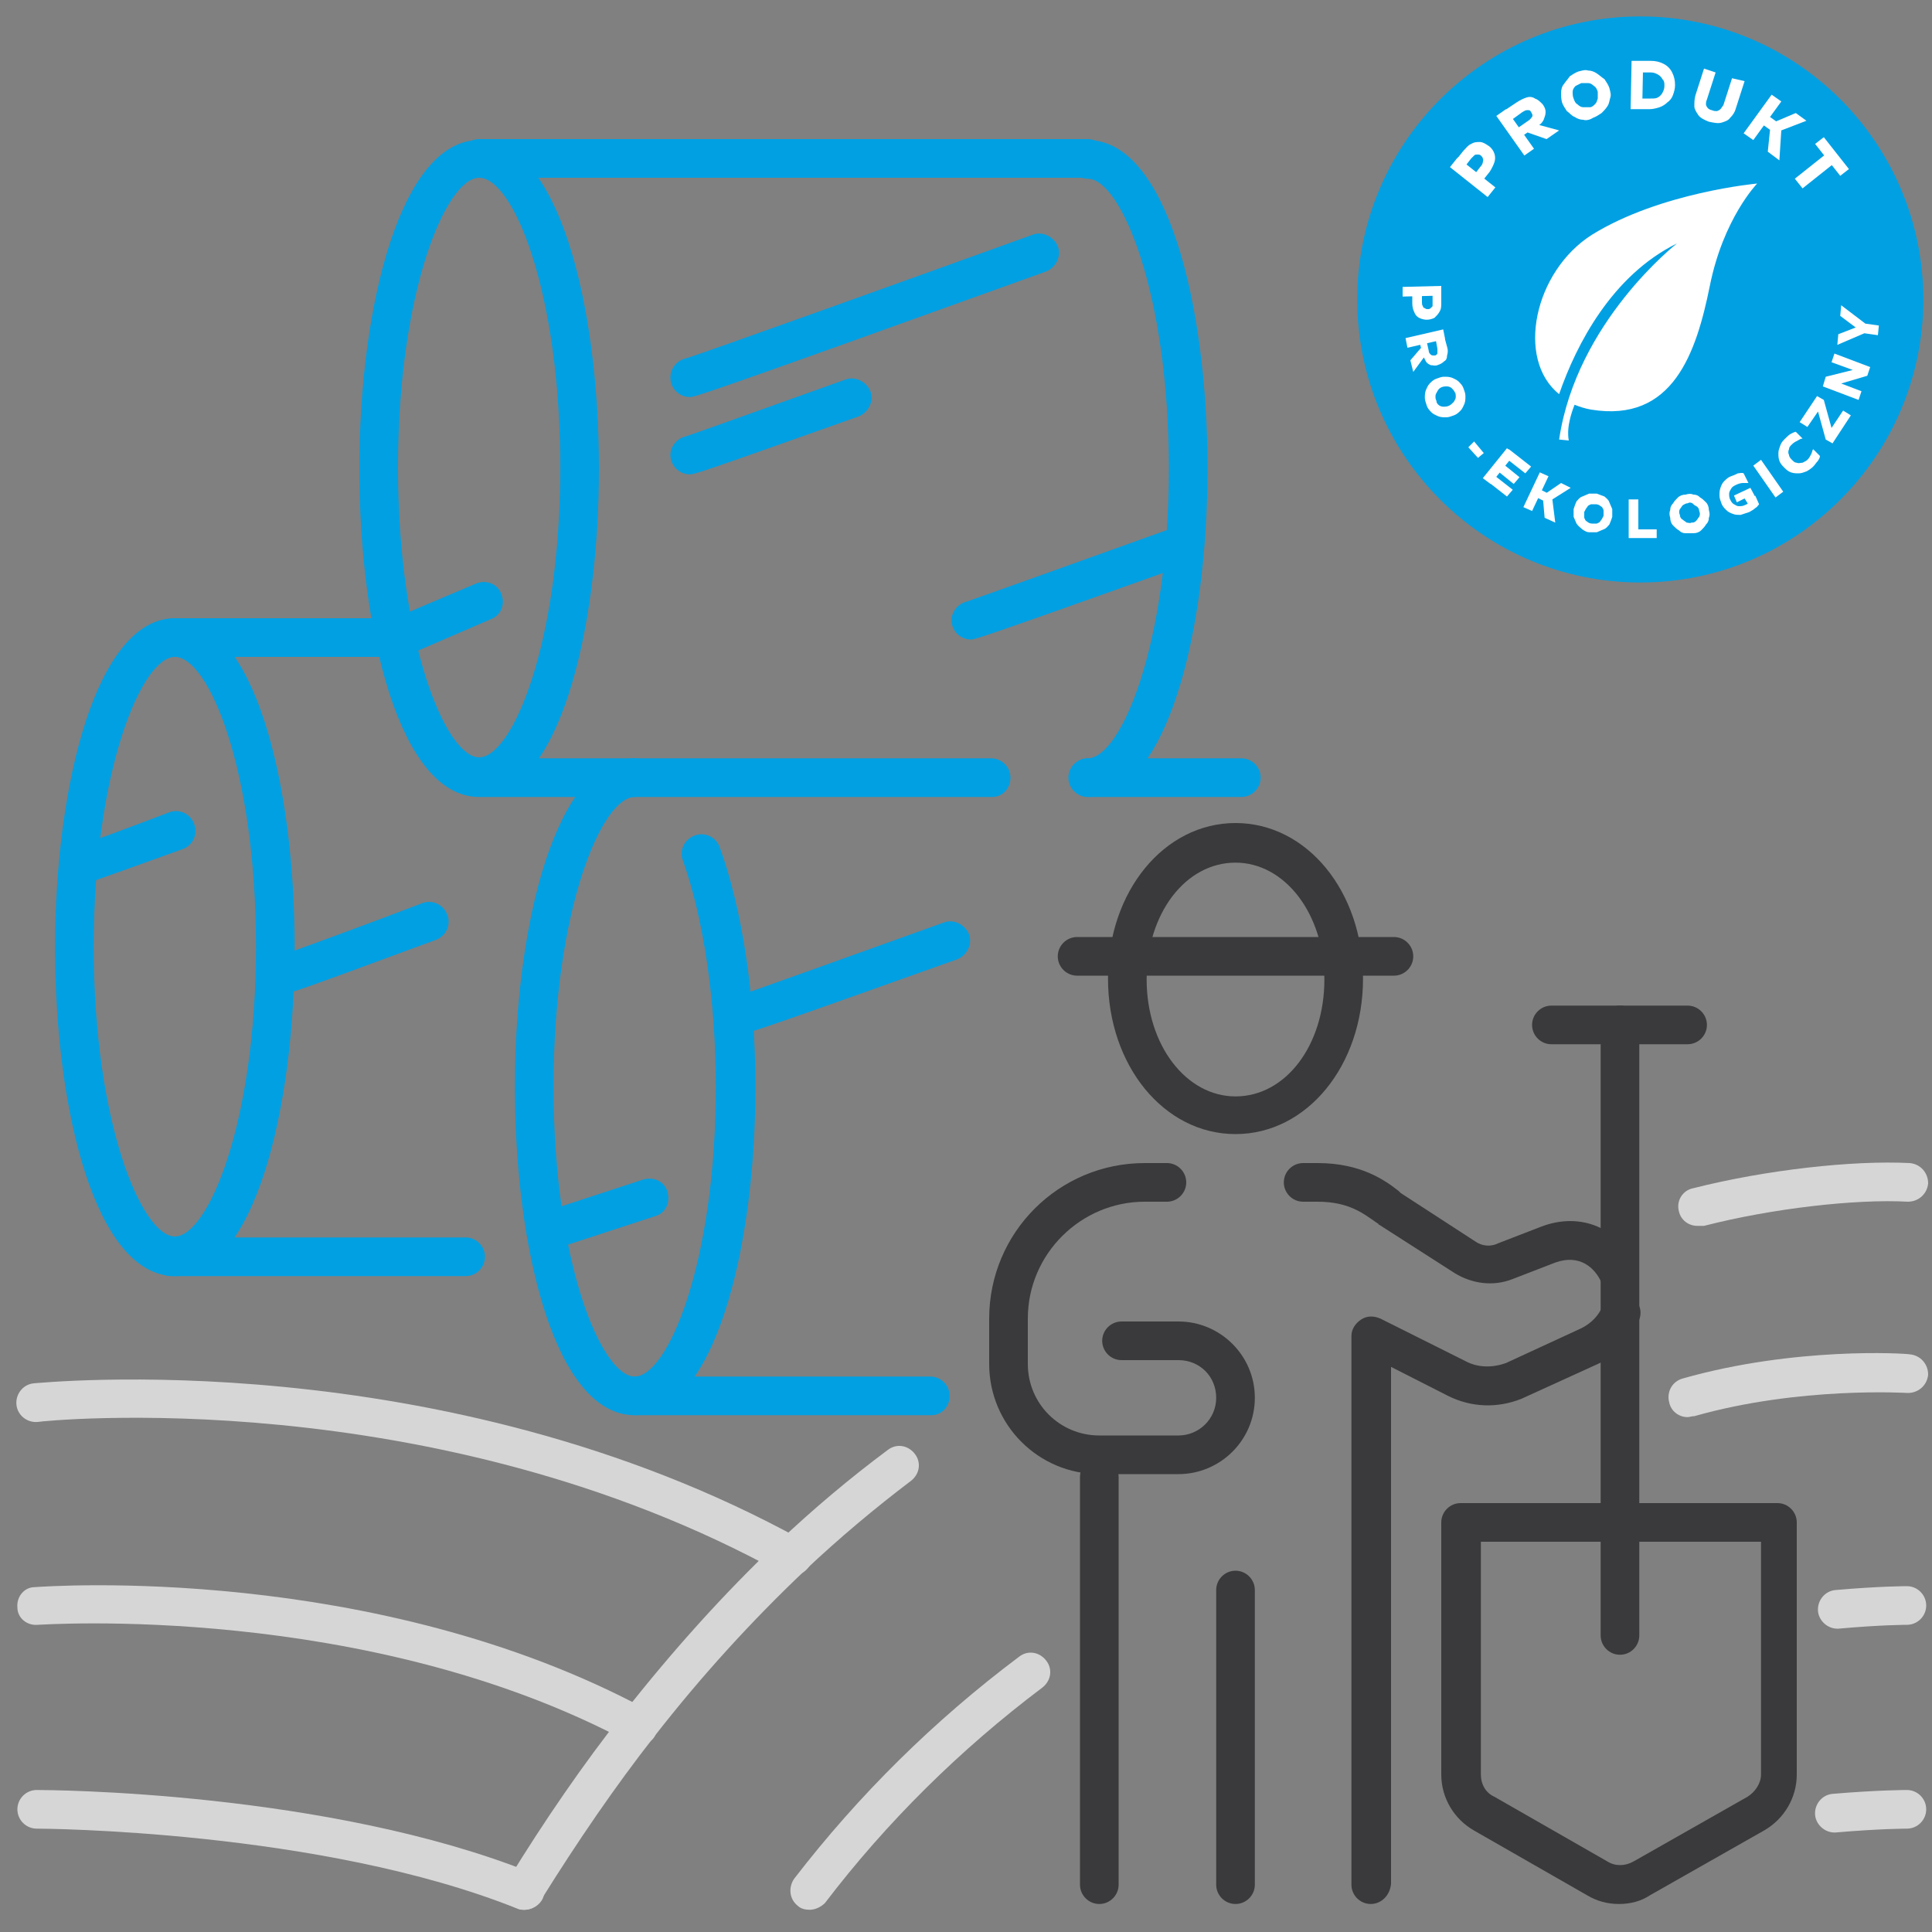 <?xml version="1.0" encoding="UTF-8"?>
<!-- Generator: Adobe Illustrator 26.5.0, SVG Export Plug-In . SVG Version: 6.00 Build 0)  -->
<svg xmlns="http://www.w3.org/2000/svg" xmlns:xlink="http://www.w3.org/1999/xlink" version="1.1" id="Warstwa_1" x="0px" y="0px" viewBox="0 0 200 200" style="enable-background:new 0 0 200 200;" xml:space="preserve">
<rect x="0" y="0" width="200" height="200" fill="#808080" stroke="none"/>
<style type="text/css">
	.st0{fill:none;stroke:#D6D6D6;stroke-width:4;stroke-linecap:round;stroke-linejoin:round;stroke-miterlimit:10;}
	.st1{fill:none;stroke:#3A3A3C;stroke-width:4;stroke-linecap:round;stroke-linejoin:round;stroke-miterlimit:10;}
	.st2{fill:none;stroke:#00A0E3;stroke-width:4;stroke-linecap:round;stroke-linejoin:round;stroke-miterlimit:10;}
	.st3{fill:none;stroke:#3A3A3C;stroke-width:3;stroke-linecap:round;stroke-linejoin:round;stroke-miterlimit:10;}
	.st4{fill-rule:evenodd;clip-rule:evenodd;fill:#FFFFFF;}
	.st5{fill:#3A3A3C;}
	.st6{fill:#00A0E3;}
	.st7{fill:#FFFFFF;}
	.st8{fill:none;stroke:#3A3A3C;stroke-width:3.991;stroke-linecap:round;stroke-linejoin:round;stroke-miterlimit:10;}
	.st9{fill:#D6D6D6;}
	.st10{fill:none;stroke:#54ABAF;stroke-width:4;stroke-linecap:round;stroke-linejoin:round;stroke-miterlimit:10;}
	.st11{fill:none;stroke:#D6D6D6;stroke-width:3.991;stroke-linecap:round;stroke-linejoin:round;stroke-miterlimit:10;}
	.st12{fill:none;stroke:#FFFFFF;stroke-linecap:round;stroke-linejoin:round;stroke-miterlimit:10;}
	.st13{fill:none;stroke:#00A0E3;stroke-width:3.871;stroke-linecap:round;stroke-linejoin:round;stroke-miterlimit:10;}
	.st14{fill:none;stroke:#D6D6D6;stroke-width:4.538;stroke-linecap:round;stroke-linejoin:round;stroke-miterlimit:10;}
</style>
<circle class="st6" cx="169.8" cy="31" r="29.3"></circle>
<g>
	<path class="st5" d="M127.9,117.4c-7.4,0-13.2-7.1-13.2-16.1s5.8-16.1,13.2-16.1s13.2,7.1,13.2,16.1S135.3,117.4,127.9,117.4z    M127.9,89.3c-5.2,0-9.2,5.3-9.2,12.1s4.1,12.1,9.2,12.1c5.2,0,9.2-5.3,9.2-12.1S133,89.3,127.9,89.3z"></path>
	<path class="st5" d="M113.8,197.1L113.8,197.1c-1.1,0-2-0.9-2-2l0-42.2c0-1.1,0.9-2,2-2l0,0c1.1,0,2,0.9,2,2l0,42.2   C115.8,196.2,114.9,197.1,113.8,197.1z"></path>
	<path class="st5" d="M127.9,197.1c-1.1,0-2-0.9-2-2v-30.5c0-1.1,0.9-2,2-2s2,0.9,2,2v30.5C129.9,196.2,129,197.1,127.9,197.1z"></path>
	<path class="st5" d="M122,152.6h-8.2c-6.3,0-11.4-5.1-11.4-11.4v-4.7c0-8.9,7.2-16.1,16.1-16.1h2.3c1.1,0,2,0.9,2,2s-0.9,2-2,2   h-2.3c-6.6,0-12.1,5.4-12.1,12.1v4.7c0,4.1,3.3,7.4,7.4,7.4h8.2c2.1,0,3.9-1.7,3.9-3.9s-1.7-3.9-3.9-3.9h-5.9c-1.1,0-2-0.9-2-2   s0.9-2,2-2h5.9c4.3,0,7.9,3.5,7.9,7.9S126.3,152.6,122,152.6z"></path>
	<path class="st5" d="M141.9,197.1c-1.1,0-2-0.9-2-2v-56.8c0-0.7,0.4-1.3,1-1.7c0.6-0.4,1.3-0.4,2-0.1l8.8,4.4   c1.3,0.7,2.8,0.7,4.2,0.2l7.8-3.6c1-0.5,1.8-1.3,2.2-2.3c0.4-1,1.5-1.6,2.6-1.2c1,0.4,1.6,1.5,1.2,2.6c-0.8,2-2.3,3.7-4.3,4.6   l-7.9,3.6c-2.5,1-5.2,0.9-7.6-0.3l-5.9-3v53.5C143.9,196.2,143,197.1,141.9,197.1z"></path>
	<path class="st5" d="M167.7,134.1c-0.8,0-1.6-0.5-1.9-1.3c-0.7-1.6-2.3-3-4.8-2.1l-4.4,1.7c-2,0.8-4.2,0.5-6-0.6l-7.8-5   c0,0-0.1,0-0.1-0.1l-0.3-0.2c-1.3-0.9-2.8-2.1-6-2.1h-1.5c-1.1,0-2-0.9-2-2s0.9-2,2-2h1.5c4.5,0,7,1.8,8.4,2.9l0.2,0.2l7.7,5   c0.7,0.5,1.6,0.6,2.4,0.2l4.4-1.7c4.1-1.6,8.2,0.1,9.9,4.2l0.1,0.2c0.4,1-0.1,2.2-1.1,2.6C168.2,134.1,167.9,134.1,167.7,134.1z"></path>
	<g>
		<path class="st5" d="M167.6,197.1c-1.2,0-2.3-0.3-3.3-0.9l-11.7-6.7c-2.1-1.2-3.4-3.4-3.4-5.8l0-26.1c0-1.1,0.9-2,2-2h32.8    c1.1,0,2,0.9,2,2v26.1c0,2.4-1.3,4.6-3.4,5.8l-11.8,6.7C169.9,196.8,168.8,197.1,167.6,197.1z M153.3,159.6l0,24.1    c0,1,0.5,1.9,1.4,2.3l11.7,6.7c0.8,0.5,1.8,0.5,2.7,0l11.8-6.7c0.8-0.5,1.4-1.4,1.4-2.3v-24.1H153.3z"></path>
		<path class="st5" d="M174.7,108.1L174.7,108.1l-14.1,0c-1.1,0-2-0.9-2-2s0.9-2,2-2l0,0l14.1,0c1.1,0,2,0.9,2,2    S175.8,108.1,174.7,108.1z"></path>
		<path class="st5" d="M167.7,171.3c-1.1,0-2-0.9-2-2v-63.2c0-1.1,0.9-2,2-2s2,0.9,2,2v63.2C169.7,170.4,168.8,171.3,167.7,171.3z"></path>
	</g>
	<path class="st5" d="M144.3,101h-32.8c-1.1,0-2-0.9-2-2s0.9-2,2-2h32.8c1.1,0,2,0.9,2,2S145.4,101,144.3,101z"></path>
</g>
<g>
	<path class="st9" d="M54.3,197.7c-0.4,0-0.7-0.1-1-0.3c-0.9-0.6-1.2-1.8-0.7-2.8c3.8-6.2,7.8-12,11.9-17.2   c5.1-6.5,10.5-12.5,16.1-17.8c3.6-3.4,7.4-6.6,11.3-9.5c0.9-0.7,2.1-0.5,2.8,0.4c0.7,0.9,0.5,2.1-0.4,2.8   c-3.7,2.8-7.4,5.9-10.9,9.2c-5.5,5.2-10.8,11-15.7,17.3c-4,5.1-7.9,10.8-11.7,16.9C55.6,197.3,55,197.7,54.3,197.7z"></path>
	<path class="st9" d="M175.7,126.9c-0.9,0-1.7-0.6-1.9-1.5c-0.3-1.1,0.4-2.2,1.5-2.4c7.5-1.9,16.5-2.9,22.4-2.6   c1.1,0.1,1.9,1,1.9,2.1c-0.1,1.1-1,1.9-2.1,1.9c-5.4-0.3-14.1,0.7-21.1,2.5C176,126.9,175.9,126.9,175.7,126.9z"></path>
	<path class="st9" d="M83.8,197.7c-0.4,0-0.9-0.1-1.2-0.4c-0.9-0.7-1-1.9-0.4-2.8c6.7-8.7,14.5-16.4,23.3-23   c0.9-0.7,2.1-0.5,2.8,0.4c0.7,0.9,0.5,2.1-0.4,2.8c-8.5,6.4-16.1,13.9-22.5,22.3C85,197.4,84.4,197.7,83.8,197.7z"></path>
	<path class="st9" d="M190.2,168.6c-1,0-1.9-0.8-2-1.8c-0.1-1.1,0.7-2.1,1.8-2.2c4.6-0.4,7.3-0.4,7.4-0.4c1.1,0,2,0.9,2,2   c0,1.1-0.9,2-2,2c0,0-2.7,0-7.1,0.4C190.3,168.6,190.3,168.6,190.2,168.6z"></path>
	<path class="st9" d="M174.7,146.7c-0.9,0-1.7-0.6-1.9-1.5c-0.3-1.1,0.3-2.2,1.4-2.5c11.6-3.3,23-2.6,23.5-2.5   c1.1,0.1,1.9,1,1.9,2.1c-0.1,1.1-1,1.9-2.1,1.9c-0.1,0-11.2-0.7-22.1,2.4C175.1,146.6,174.9,146.7,174.7,146.7z"></path>
	<path class="st9" d="M189.9,189.7c-1,0-1.9-0.8-2-1.8c-0.1-1.1,0.7-2.1,1.8-2.2c4.7-0.4,7.6-0.4,7.7-0.4c1.1,0,2,0.9,2,2   c0,1.1-0.9,2-2,2c0,0-2.8,0-7.4,0.4C190.1,189.7,190,189.7,189.9,189.7z"></path>
	<path class="st9" d="M82,163.1c-0.3,0-0.7-0.1-1-0.2c-36.2-20-76.7-15.8-77.1-15.7c-1.1,0.1-2.1-0.7-2.2-1.8   c-0.1-1.1,0.7-2.1,1.8-2.2c0.4,0,42.1-4.4,79.5,16.2c1,0.5,1.3,1.8,0.8,2.7C83.4,162.7,82.8,163.1,82,163.1z"></path>
	<path class="st9" d="M66.1,180.6c-0.3,0-0.6-0.1-0.9-0.2C38,165.8,4.3,168.2,3.9,168.2c-1.1,0.1-2.1-0.7-2.1-1.8   c-0.1-1.1,0.7-2.1,1.8-2.1c1.4-0.1,35.2-2.5,63.4,12.7c1,0.5,1.3,1.7,0.8,2.7C67.5,180.3,66.8,180.6,66.1,180.6z"></path>
	<path class="st9" d="M54.3,197.7c-0.2,0-0.5,0-0.7-0.1c-20.4-8.2-49.5-8.3-49.8-8.3c-1.1,0-2-0.9-2-2c0-1.1,0.9-2,2-2   c1.2,0,30.1,0.1,51.3,8.6c1,0.4,1.5,1.6,1.1,2.6C55.9,197.2,55.1,197.7,54.3,197.7z"></path>
</g>
<g>
	<path class="st6" d="M48.2,132.1H17.7c-1.1,0-2-0.9-2-2s0.9-2,2-2h30.5c1.1,0,2,0.9,2,2S49.3,132.1,48.2,132.1z"></path>
	<path class="st6" d="M112.6,82.5c-1.1,0-2-0.9-2-2s0.9-2,2-2c3.4,0,8.4-11.7,8.4-30c0-18.3-5-30-8.4-30c-1.1,0-2-0.9-2-2s0.9-2,2-2   c8.2,0,12.4,17.1,12.4,34C125,65.4,120.8,82.5,112.6,82.5z"></path>
	<path class="st6" d="M128.5,82.5h-15.8c-1.1,0-2-0.9-2-2s0.9-2,2-2h15.8c1.1,0,2,0.9,2,2S129.6,82.5,128.5,82.5z"></path>
	<path class="st6" d="M100.5,66.2c-1.1,0-2-0.9-2-2c0-0.9,0.7-1.7,1.5-1.9c1.2-0.4,13.2-4.7,21-7.5c1-0.4,2.2,0.2,2.6,1.2   c0.4,1-0.2,2.2-1.2,2.6C101.1,66.2,100.9,66.2,100.5,66.2z"></path>
	<g>
		<path class="st6" d="M18.1,132.1c-8.2,0-12.4-17.1-12.4-34S10,64,18.1,64c8.2,0,12.4,17.1,12.4,34S26.3,132.1,18.1,132.1z     M18.1,68c-3.4,0-8.4,11.7-8.4,30s5,30,8.4,30c3.4,0,8.4-11.7,8.4-30S21.6,68,18.1,68z"></path>
		<path class="st6" d="M49.6,82.5c-8.2,0-12.4-17.1-12.4-34s4.3-34,12.4-34c8.2,0,12.4,17.1,12.4,34S57.8,82.5,49.6,82.5z     M49.6,18.4c-3.4,0-8.4,11.7-8.4,30s5,30,8.4,30c3.4,0,8.4-11.7,8.4-30S53.1,18.4,49.6,18.4z"></path>
		<path class="st6" d="M112.6,18.4h-63c-1.1,0-2-0.9-2-2s0.9-2,2-2h63c1.1,0,2,0.9,2,2S113.7,18.4,112.6,18.4z"></path>
		<path class="st6" d="M65.7,146.5c-8.2,0-12.4-17.1-12.4-34s4.3-34,12.4-34c1.1,0,2,0.9,2,2s-0.9,2-2,2c-3.4,0-8.4,11.7-8.4,30    s5,30,8.4,30c3.4,0,8.4-11.7,8.4-30c0-9-1.3-17.5-3.4-23.4c-0.4-1,0.1-2.2,1.2-2.6c1-0.4,2.2,0.1,2.6,1.2    c2.3,6.3,3.7,15.3,3.7,24.8C78.2,129.4,73.9,146.5,65.7,146.5z"></path>
		<path class="st6" d="M96.4,146.5H65.7c-1.1,0-2-0.9-2-2s0.9-2,2-2h30.6c1.1,0,2,0.9,2,2S97.5,146.5,96.4,146.5z"></path>
		<path class="st6" d="M102.7,82.5H50c-1.1,0-2-0.9-2-2s0.9-2,2-2h52.6c1.1,0,2,0.9,2,2S103.8,82.5,102.7,82.5z"></path>
		<path class="st6" d="M71.4,41.1c-1.1,0-2-0.9-2-2c0-1,0.7-1.8,1.6-2c1.7-0.5,22.3-7.9,35.9-12.8c1-0.4,2.2,0.2,2.6,1.2    c0.4,1-0.2,2.2-1.2,2.6C72.2,41.1,71.9,41.1,71.4,41.1z"></path>
		<path class="st6" d="M29.6,102.8c-1.1,0-2-0.9-2-2c0-0.9,0.6-1.7,1.5-1.9c0.9-0.3,9.4-3.4,14.6-5.4c1-0.4,2.2,0.1,2.6,1.2    c0.4,1-0.1,2.2-1.2,2.6C30.2,102.8,30.1,102.8,29.6,102.8z"></path>
		<path class="st6" d="M8.5,91.5c-1.1,0-2-0.9-2-2c0-0.9,0.6-1.7,1.5-1.9c0.7-0.2,6.1-2.2,9.5-3.5c1-0.4,2.2,0.1,2.6,1.2    c0.4,1-0.1,2.2-1.2,2.6C8.9,91.5,8.9,91.5,8.5,91.5z"></path>
		<path class="st6" d="M77.2,106.9c-1.1,0-2-0.9-2-2c0-0.9,0.7-1.7,1.5-1.9c1.2-0.4,13.2-4.7,21-7.5c1-0.4,2.2,0.2,2.6,1.2    c0.4,1-0.2,2.2-1.2,2.6C77.8,106.9,77.6,106.9,77.2,106.9z"></path>
		<path class="st6" d="M71.4,49.1c-1.1,0-2-0.9-2-2c0-0.9,0.7-1.7,1.5-1.9c1-0.3,10.4-3.7,16.6-5.9c1-0.4,2.2,0.2,2.6,1.2    c0.4,1-0.2,2.2-1.2,2.6C72,49.1,71.9,49.1,71.4,49.1z"></path>
		<path class="st6" d="M56.5,129.5c-0.8,0-1.6-0.5-1.9-1.4c-0.3-1.1,0.2-2.2,1.3-2.5l10.7-3.5c1.1-0.3,2.2,0.2,2.5,1.3    c0.3,1.1-0.2,2.2-1.3,2.5l-10.7,3.5C56.9,129.5,56.7,129.5,56.5,129.5z"></path>
		<path class="st6" d="M41.2,68H18.1c-1.1,0-2-0.9-2-2s0.9-2,2-2h22.7l8.5-3.6c1-0.4,2.2,0,2.6,1.1c0.4,1,0,2.2-1.1,2.6L42,67.9    C41.7,68,41.4,68,41.2,68z"></path>
	</g>
</g>
<g>
	<path class="st7" d="M181.9,19c0,0-10,0.9-17.1,5.3c-6,3.8-7.9,12.9-3.4,16.5c1.8-5.2,5.5-12.3,12.2-15.6c0,0-10.4,8.1-12.2,20.3   l1,0.1c0,0-0.2-0.9,0.1-2.1c0.1-0.5,0.3-1.1,0.5-1.6c0.5,0.2,1.1,0.4,1.7,0.5c8.5,1.4,10.9-5.9,12.3-12.8   C178.4,22.6,181.9,19,181.9,19z"></path>
	<g>
		<path class="st7" d="M150.1,17.3l0.8-1l3.9,3.1l-0.8,1L150.1,17.3z M152.6,18.1l0.7-0.9c0.1-0.1,0.2-0.3,0.2-0.4    c0-0.1,0.1-0.2,0-0.4c0-0.1-0.1-0.2-0.2-0.3c-0.1-0.1-0.2-0.1-0.4-0.1c-0.1,0-0.2,0-0.3,0.1c-0.1,0.1-0.2,0.2-0.3,0.3l-0.7,0.9    l-0.9-0.7l0.8-1c0.3-0.3,0.5-0.6,0.8-0.7c0.3-0.2,0.6-0.2,0.9-0.2c0.3,0,0.6,0.2,0.9,0.4c0.3,0.2,0.5,0.5,0.6,0.8    c0.1,0.3,0.1,0.6,0,0.9c-0.1,0.3-0.3,0.7-0.5,1l-0.8,1L152.6,18.1z"></path>
		<path class="st7" d="M154.9,12l1-0.7l2.9,4.1l-1,0.7L154.9,12z M157.7,14l-0.5-0.8l1-0.7c0.2-0.1,0.3-0.3,0.4-0.4    c0.1-0.2,0-0.3-0.1-0.5c-0.1-0.2-0.2-0.2-0.4-0.2c-0.2,0-0.3,0.1-0.5,0.2l-1.1,0.8l-0.7-1l1.2-0.8c0.3-0.2,0.7-0.4,1-0.5    c0.3-0.1,0.6-0.1,0.9,0.1c0.3,0.1,0.5,0.3,0.8,0.6c0.2,0.3,0.3,0.5,0.3,0.8c0,0.3-0.1,0.5-0.2,0.8c-0.1,0.2-0.3,0.5-0.6,0.6    L157.7,14z M158.1,13.7l1.1-0.8l2.2,0.6l-1.3,0.9L158.1,13.7z"></path>
		<path class="st7" d="M163.9,12.4c-0.3,0-0.6-0.1-0.9-0.3c-0.3-0.1-0.5-0.4-0.8-0.6c-0.2-0.3-0.4-0.6-0.5-0.9    c-0.1-0.4-0.1-0.7-0.1-1c0-0.3,0.1-0.7,0.3-0.9c0.2-0.3,0.4-0.5,0.6-0.8c0.3-0.2,0.6-0.4,0.9-0.5c0.4-0.1,0.7-0.2,1-0.1    c0.3,0,0.6,0.1,0.9,0.3c0.3,0.2,0.5,0.4,0.8,0.6c0.2,0.3,0.4,0.6,0.5,0.9c0.1,0.4,0.2,0.7,0.1,1s-0.1,0.6-0.3,0.9    c-0.2,0.3-0.4,0.5-0.6,0.7c-0.3,0.2-0.6,0.4-0.9,0.5C164.6,12.4,164.2,12.5,163.9,12.4z M165.1,10.8c0.2-0.2,0.2-0.3,0.3-0.6    c0-0.2,0-0.5,0-0.7c-0.1-0.3-0.2-0.5-0.4-0.6c-0.2-0.2-0.4-0.3-0.6-0.3c-0.2,0-0.4,0-0.7,0c-0.2,0.1-0.4,0.2-0.6,0.3    c-0.2,0.2-0.3,0.4-0.3,0.6c0,0.2,0,0.5,0.1,0.7c0.1,0.3,0.2,0.5,0.4,0.6c0.2,0.2,0.4,0.3,0.6,0.3c0.2,0,0.4,0,0.7,0    C164.8,11.1,165,10.9,165.1,10.8z"></path>
		<path class="st7" d="M168.9,6.3l1.2,0l-0.1,5l-1.2,0L168.9,6.3z M169.8,10.2l1.1,0c0.3,0,0.5,0,0.7-0.1c0.2-0.1,0.4-0.3,0.5-0.5    c0.1-0.2,0.2-0.4,0.2-0.7c0-0.3,0-0.5-0.2-0.7c-0.1-0.2-0.3-0.4-0.5-0.5c-0.2-0.1-0.4-0.2-0.7-0.2l-1.1,0l0-1.2l1.1,0    c0.5,0,0.9,0.1,1.3,0.3c0.4,0.2,0.7,0.5,0.9,0.9c0.2,0.4,0.3,0.8,0.3,1.3c0,0.4-0.1,0.7-0.2,1c-0.1,0.3-0.3,0.6-0.6,0.8    c-0.2,0.2-0.5,0.4-0.8,0.5c-0.3,0.1-0.7,0.2-1,0.2l-1.1,0L169.8,10.2z"></path>
		<path class="st7" d="M180.6,8.4l-0.9,2.8c-0.1,0.4-0.3,0.7-0.6,1c-0.2,0.3-0.6,0.4-0.9,0.5c-0.4,0.1-0.8,0-1.3-0.1    c-0.5-0.2-0.9-0.4-1.1-0.7c-0.2-0.3-0.4-0.6-0.4-0.9c0-0.4,0-0.7,0.1-1.1l0.9-2.8l1.2,0.4l-0.9,2.8c-0.1,0.2-0.1,0.4-0.1,0.5    c0,0.1,0.1,0.3,0.2,0.4c0.1,0.1,0.3,0.2,0.4,0.2c0.2,0.1,0.4,0.1,0.5,0.1c0.1,0,0.3-0.1,0.4-0.2c0.1-0.1,0.2-0.3,0.3-0.4l0.9-2.8    L180.6,8.4z"></path>
		<path class="st7" d="M183.4,9.8l1,0.7l-2.9,4l-1-0.7L183.4,9.8z M182.2,12.7l0.6-0.9l1.4,1l-0.6,0.9L182.2,12.7z M184.2,16.6    l-1.2-0.9l0.3-2.9l2.6-1.1l1.1,0.8l-2.6,1L184.2,16.6z"></path>
		<path class="st7" d="M189.7,15.4l0.8,1l-3.9,3.1l-0.8-1L189.7,15.4z M187.9,14.9l0.9-0.7l2.6,3.3l-0.9,0.7L187.9,14.9z"></path>
	</g>
	<g>
		<path class="st7" d="M149.2,29.6l0,1l-4,0.1l0-1L149.2,29.6z M147.2,30.4l0,0.9c0,0.1,0,0.3,0.1,0.4c0,0.1,0.1,0.2,0.2,0.2    c0.1,0.1,0.2,0.1,0.3,0.1c0.1,0,0.2,0,0.3-0.1c0.1-0.1,0.1-0.1,0.2-0.2c0-0.1,0-0.2,0-0.4l0-0.9l0.9,0l0,1c0,0.3,0,0.6-0.2,0.9    c-0.1,0.2-0.3,0.4-0.5,0.6c-0.2,0.1-0.5,0.2-0.8,0.2c-0.3,0-0.6-0.1-0.8-0.2c-0.2-0.1-0.4-0.3-0.5-0.6c-0.1-0.2-0.2-0.5-0.2-0.9    l0-1L147.2,30.4z"></path>
		<path class="st7" d="M149.4,34.1l0.2,1l-3.9,0.9l-0.2-1L149.4,34.1z M147.2,35.9l0.2,1.1l-1.1,1.5l-0.3-1.2L147.2,35.9z M147,35.6    l0.7-0.2l0.2,0.9c0,0.2,0.1,0.3,0.2,0.4c0.1,0.1,0.2,0.1,0.4,0.1c0.2,0,0.2-0.1,0.3-0.2c0-0.1,0-0.3,0-0.5l-0.2-1.1l0.9-0.2    l0.3,1.1c0.1,0.3,0.1,0.6,0,0.9c0,0.3-0.1,0.5-0.3,0.6c-0.2,0.2-0.4,0.3-0.7,0.4c-0.2,0.1-0.5,0-0.7,0c-0.2-0.1-0.4-0.2-0.5-0.4    c-0.1-0.2-0.2-0.4-0.3-0.6L147,35.6z"></path>
		<path class="st7" d="M147.5,41.2c0-0.3,0-0.5,0.1-0.8c0.1-0.2,0.2-0.5,0.4-0.7c0.2-0.2,0.4-0.4,0.7-0.5c0.3-0.1,0.5-0.2,0.8-0.2    c0.3,0,0.5,0,0.8,0.1c0.2,0.1,0.5,0.2,0.7,0.4c0.2,0.2,0.4,0.4,0.5,0.7c0.1,0.3,0.2,0.5,0.2,0.8c0,0.3,0,0.5-0.1,0.8    c-0.1,0.2-0.2,0.5-0.4,0.7c-0.2,0.2-0.4,0.4-0.7,0.5c-0.3,0.1-0.5,0.2-0.8,0.2c-0.3,0-0.5,0-0.8-0.1c-0.2-0.1-0.5-0.2-0.7-0.4    c-0.2-0.2-0.4-0.4-0.5-0.7C147.6,41.7,147.5,41.4,147.5,41.2z M148.9,41.9c0.1,0.1,0.3,0.2,0.5,0.2c0.2,0,0.4,0,0.6-0.1    c0.2-0.1,0.3-0.2,0.5-0.4c0.1-0.2,0.2-0.3,0.2-0.5c0-0.2,0-0.4-0.1-0.5c-0.1-0.2-0.2-0.3-0.3-0.4c-0.1-0.1-0.3-0.2-0.5-0.2    c-0.2,0-0.4,0-0.6,0.1c-0.2,0.1-0.3,0.2-0.4,0.4c-0.1,0.2-0.2,0.3-0.2,0.5c0,0.2,0,0.3,0.1,0.5C148.7,41.7,148.8,41.8,148.9,41.9z    "></path>
		<path class="st7" d="M153.6,46.9l-0.6,0.5l-1-1.1c0.1-0.1,0.2-0.2,0.3-0.3c0.1-0.1,0.2-0.2,0.3-0.3L153.6,46.9z"></path>
		<path class="st7" d="M156,46.4l0.8,0.6l-2.5,3.1l-0.8-0.6L156,46.4z M153.7,49.6l0.6-0.7l2.3,1.8l-0.6,0.7L153.7,49.6z     M154.6,48.4l0.6-0.7l2.1,1.7l-0.6,0.7L154.6,48.4z M155.6,47.2l0.6-0.7l2.3,1.8l-0.6,0.7L155.6,47.2z"></path>
		<path class="st7" d="M159.4,48.9l0.9,0.4l-1.7,3.6l-0.9-0.4L159.4,48.9z M158.9,51.4l0.4-0.8l1.2,0.6l-0.4,0.8L158.9,51.4z     M161,54.1l-1.1-0.5l-0.2-2.3l1.9-1.3l1,0.5l-1.9,1.2L161,54.1z"></path>
		<path class="st7" d="M163.8,54.8c-0.2-0.2-0.4-0.3-0.6-0.6c-0.1-0.2-0.2-0.5-0.3-0.7c0-0.3,0-0.5,0-0.8c0.1-0.3,0.2-0.6,0.3-0.8    c0.2-0.2,0.3-0.4,0.6-0.5c0.2-0.1,0.5-0.2,0.7-0.3c0.3,0,0.5,0,0.8,0c0.3,0.1,0.5,0.2,0.8,0.3c0.2,0.2,0.4,0.3,0.5,0.6    c0.1,0.2,0.2,0.5,0.3,0.7c0,0.3,0,0.5,0,0.8c-0.1,0.3-0.2,0.6-0.3,0.8c-0.2,0.2-0.3,0.4-0.6,0.5c-0.2,0.1-0.5,0.2-0.7,0.3    c-0.3,0-0.5,0-0.8,0C164.3,55.1,164.1,55,163.8,54.8z M165.3,54.2c0.2-0.1,0.3-0.1,0.4-0.3c0.1-0.1,0.2-0.3,0.3-0.5    c0-0.2,0-0.4,0-0.6c-0.1-0.2-0.1-0.3-0.3-0.4c-0.1-0.1-0.3-0.2-0.5-0.2c-0.2,0-0.4,0-0.5,0c-0.2,0.1-0.3,0.1-0.4,0.3    c-0.1,0.1-0.2,0.3-0.3,0.5c0,0.2,0,0.4,0,0.6c0.1,0.2,0.1,0.3,0.3,0.4c0.1,0.1,0.3,0.2,0.5,0.2C165,54.2,165.2,54.2,165.3,54.2z"></path>
		<path class="st7" d="M168.6,51.7l1,0l0,4l-1,0L168.6,51.7z M168.8,55.7l0-0.9l2.7,0l0,0.9L168.8,55.7z"></path>
		<path class="st7" d="M174.5,55.2c-0.3,0-0.5-0.1-0.7-0.3c-0.2-0.1-0.4-0.3-0.6-0.5c-0.2-0.2-0.3-0.5-0.3-0.8    c-0.1-0.3-0.1-0.6,0-0.8c0-0.3,0.1-0.5,0.3-0.7c0.1-0.2,0.3-0.4,0.5-0.6c0.2-0.2,0.5-0.3,0.8-0.3c0.3-0.1,0.6-0.1,0.8,0    c0.3,0,0.5,0.1,0.7,0.3c0.2,0.1,0.4,0.3,0.6,0.5c0.2,0.2,0.3,0.5,0.3,0.8c0.1,0.3,0.1,0.6,0,0.8c0,0.3-0.1,0.5-0.3,0.7    c-0.1,0.2-0.3,0.4-0.5,0.6c-0.2,0.2-0.5,0.3-0.8,0.3C175,55.2,174.7,55.2,174.5,55.2z M175.6,53.9c0.1-0.1,0.2-0.3,0.3-0.4    c0.1-0.2,0.1-0.4,0-0.6c0-0.2-0.1-0.4-0.3-0.5s-0.3-0.2-0.4-0.3c-0.2-0.1-0.3-0.1-0.5,0c-0.2,0-0.3,0.1-0.5,0.2    c-0.1,0.1-0.2,0.3-0.3,0.4c-0.1,0.2-0.1,0.4,0,0.6c0,0.2,0.1,0.4,0.3,0.5c0.1,0.1,0.3,0.2,0.4,0.3c0.2,0,0.3,0.1,0.5,0    C175.3,54.1,175.4,54.1,175.6,53.9z"></path>
		<path class="st7" d="M181.3,51.8c0.2-0.2,0.3-0.3,0.4-0.5l0.4,0.9c-0.1,0.1-0.2,0.3-0.4,0.4c-0.1,0.1-0.4,0.3-0.6,0.4    c-0.3,0.1-0.6,0.2-0.9,0.3c-0.3,0-0.6,0-0.8-0.1c-0.3-0.1-0.5-0.2-0.7-0.4c-0.2-0.2-0.4-0.4-0.5-0.7c-0.1-0.3-0.2-0.5-0.2-0.8    c0-0.3,0-0.5,0.1-0.8c0.1-0.3,0.2-0.5,0.4-0.7c0.2-0.2,0.4-0.4,0.7-0.5c0.3-0.1,0.5-0.2,0.7-0.3c0.2,0,0.4-0.1,0.6,0L181,50    c-0.2,0-0.4,0-0.6,0c-0.2,0-0.5,0.1-0.7,0.2c-0.2,0.1-0.4,0.2-0.5,0.4c-0.1,0.2-0.2,0.3-0.2,0.5c0,0.2,0,0.4,0.1,0.6    c0.1,0.2,0.2,0.4,0.4,0.5c0.2,0.1,0.3,0.2,0.5,0.2c0.2,0,0.4,0,0.6-0.1C180.9,52.2,181.1,52,181.3,51.8z M180.6,51.6l-0.8,0.4    l-0.3-0.7l1.7-0.8L182,52l-0.9,0.4L180.6,51.6z"></path>
		<path class="st7" d="M181.5,48.2l0.8-0.6l2.3,3.3l-0.8,0.6L181.5,48.2z"></path>
		<path class="st7" d="M187.7,48.3c-0.2,0.2-0.5,0.4-0.7,0.5c-0.3,0.1-0.5,0.2-0.8,0.2c-0.3,0-0.5,0-0.8-0.1    c-0.3-0.1-0.5-0.3-0.7-0.5c-0.2-0.2-0.4-0.4-0.5-0.7c-0.1-0.3-0.1-0.5-0.1-0.8c0-0.3,0.1-0.5,0.2-0.8c0.1-0.3,0.3-0.5,0.5-0.7    c0.2-0.2,0.4-0.4,0.6-0.5c0.2-0.1,0.4-0.2,0.5-0.2l0.7,0.7c-0.2,0-0.3,0.1-0.5,0.2c-0.2,0.1-0.4,0.2-0.6,0.4    c-0.2,0.2-0.3,0.3-0.3,0.5c-0.1,0.2-0.1,0.4,0,0.6c0,0.2,0.2,0.4,0.3,0.5c0.2,0.2,0.3,0.3,0.5,0.3c0.2,0.1,0.4,0,0.6,0    c0.2-0.1,0.4-0.2,0.5-0.3c0.2-0.2,0.3-0.4,0.4-0.6c0.1-0.2,0.1-0.4,0.2-0.5l0.7,0.7c0,0.2-0.1,0.3-0.2,0.5    C188,47.9,187.9,48.1,187.7,48.3z"></path>
		<path class="st7" d="M189,45.5l-0.8-2.9l-1.1,1.6l-0.8-0.5l1.8-2.7l0.7,0.4l0.8,2.9l1.2-1.8l0.8,0.5l-1.9,2.9L189,45.5z"></path>
		<path class="st7" d="M189,39l2.8-0.7l-2.2-0.8l0.3-0.9l3.7,1.4l-0.3,0.9l-2.7,0.8l2.1,0.8l-0.3,0.9l-3.7-1.4L189,39z"></path>
		<path class="st7" d="M193.1,33.5l1.4,0.2l-0.1,1l-1.4-0.2l-2.8,1.2l0.1-1.1l1.8-0.7l-1.6-1.2l0.1-1.1L193.1,33.5z"></path>
	</g>
</g>
<path class="st4" d="M154.2,78.2C154.2,78.2,154.1,78.2,154.2,78.2C154.1,78.2,154.2,78.2,154.2,78.2L154.2,78.2z"></path>
</svg>
